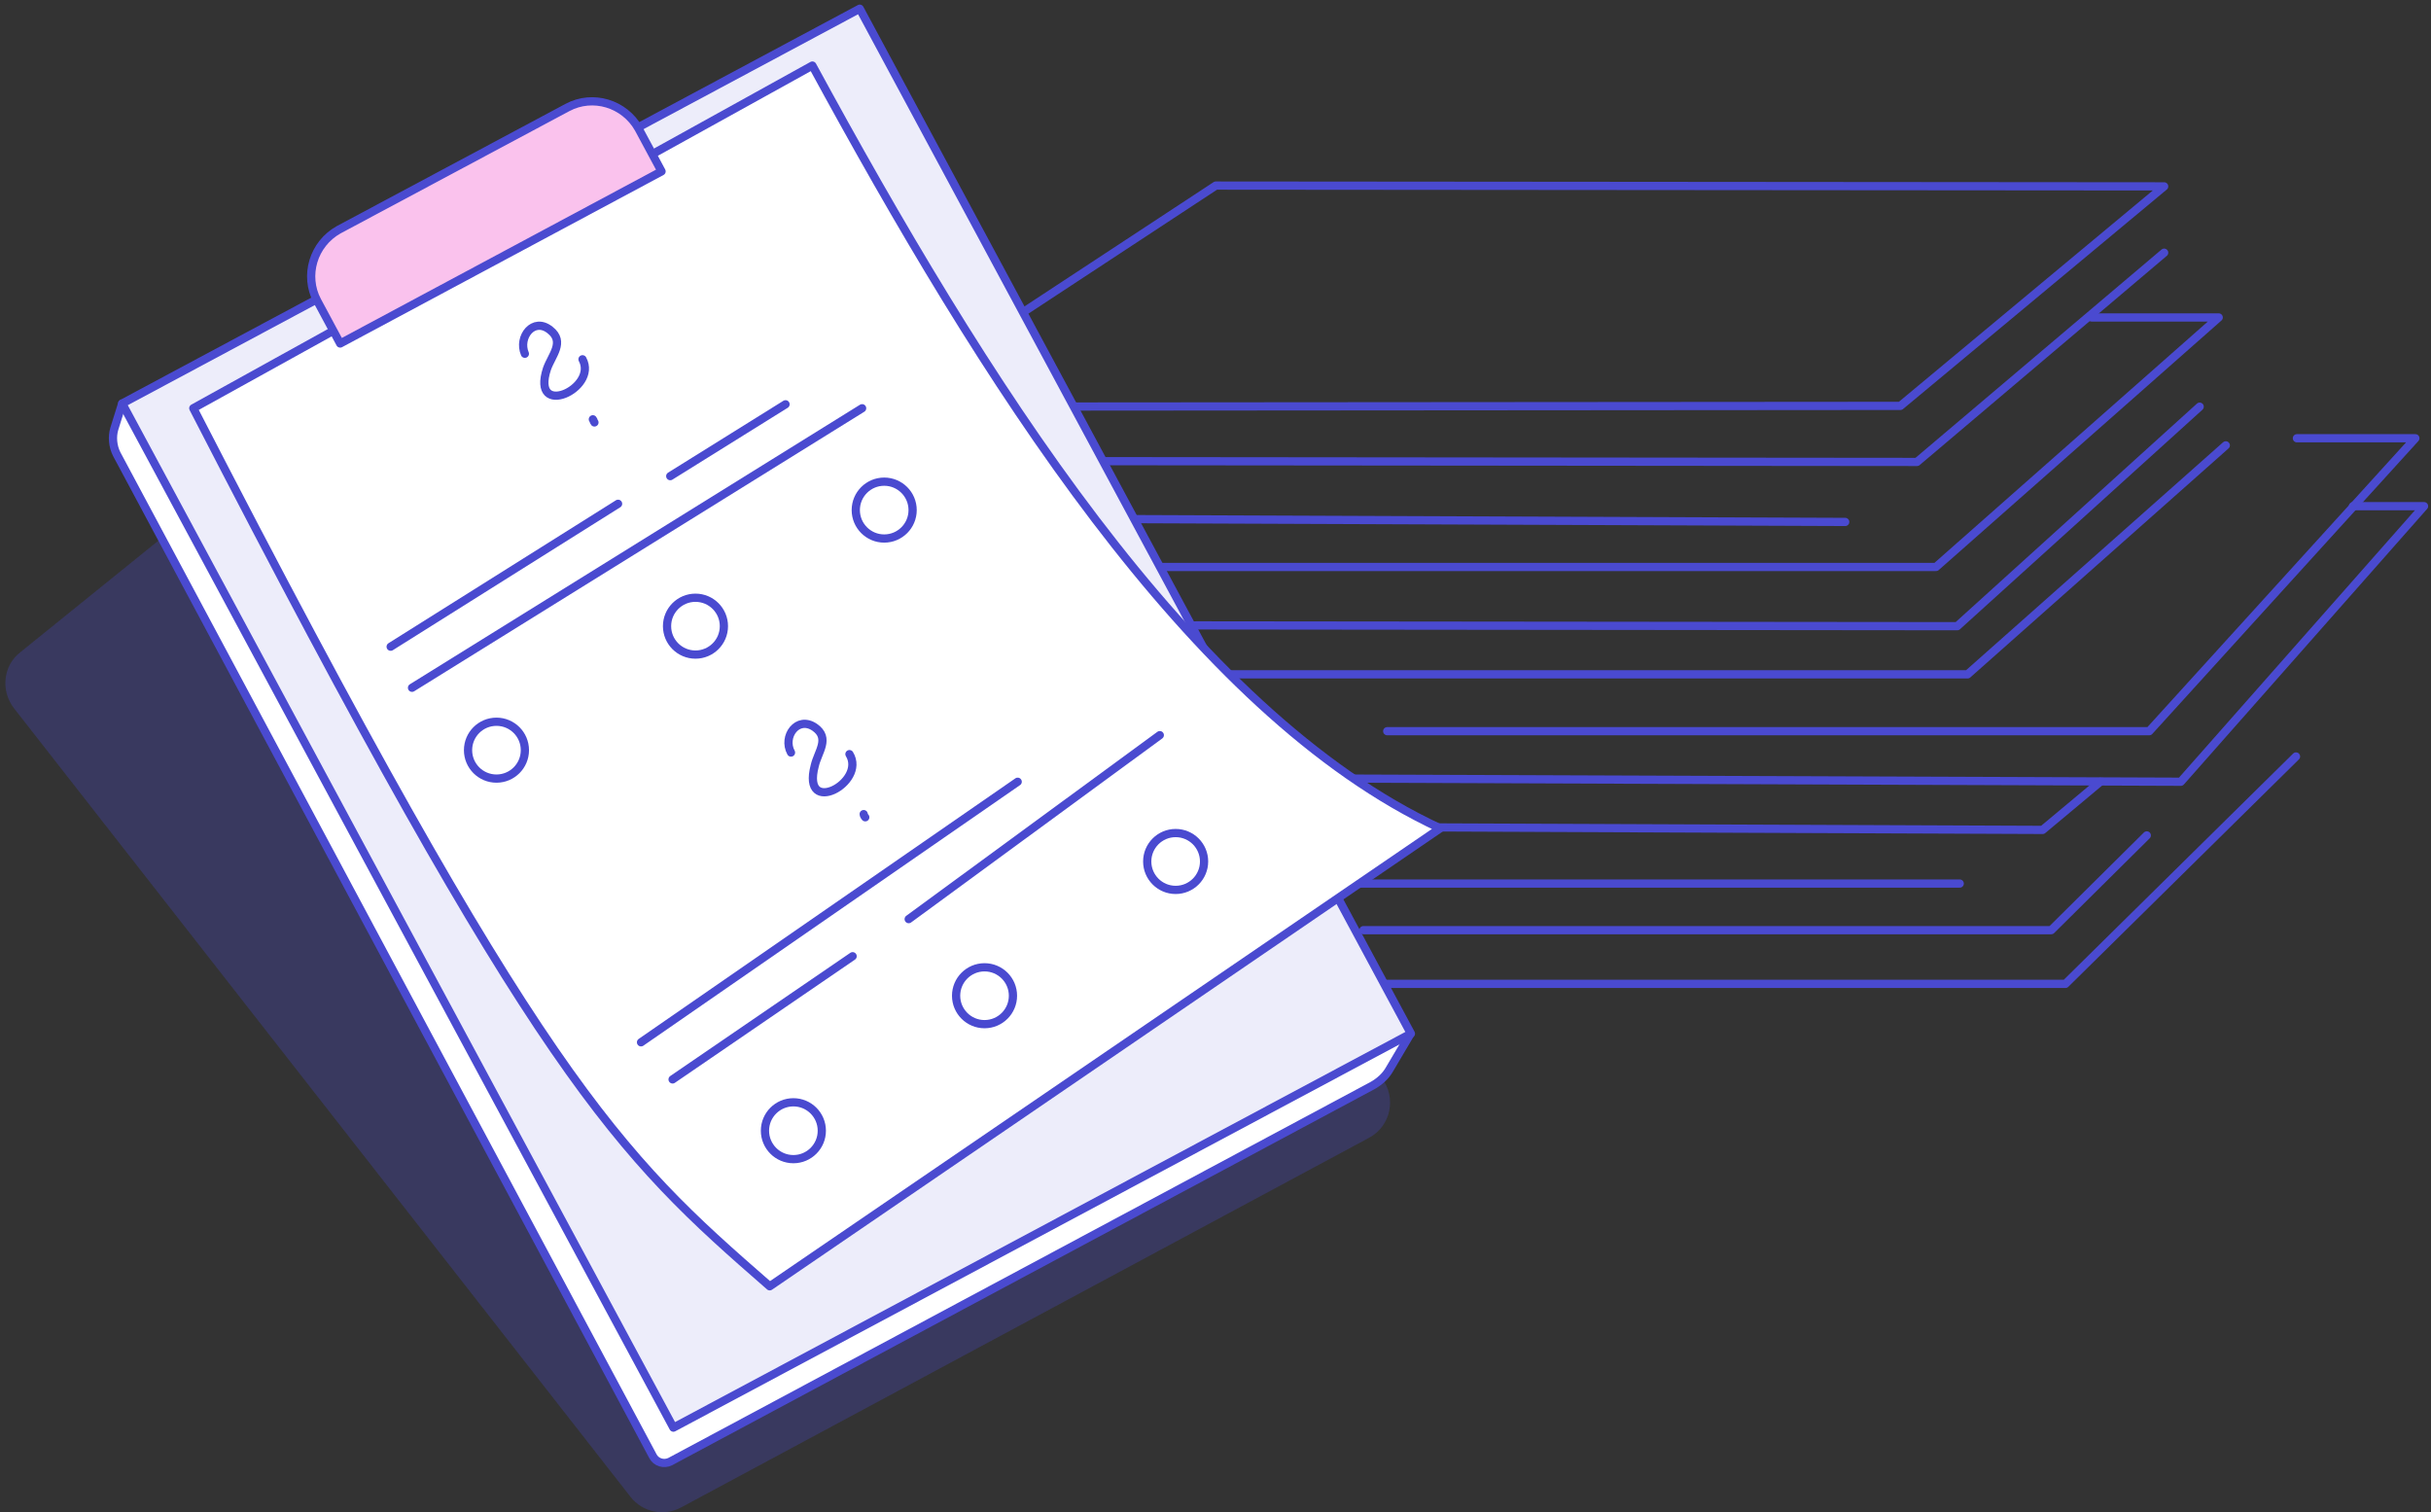 <svg width="389" height="242" viewBox="0 0 389 242" fill="none" xmlns="http://www.w3.org/2000/svg">
<rect x="0" y="0" width="389" height="242" fill="#333333" stroke="none"/>
<path opacity="0.28" d="M40.777 74.047L3.25 104.373C0.47 106.521 0.091 110.564 2.239 113.344L100.923 239.574C102.818 241.975 106.23 242.733 109.01 241.217L219.067 182.082C222.605 180.187 223.489 175.638 221.088 172.479L133.018 60.653C131.628 58.758 129.227 57.873 126.953 58.252L43.81 72.657C42.673 72.91 41.662 73.415 40.777 74.047Z" fill="#4A4AD0"/>
<path d="M140.719 65.078L304.098 64.951L346.301 29.824L194.547 29.698L140.719 65.078Z" stroke="#4A4AD0" stroke-width="1.317" stroke-miterlimit="10" stroke-linecap="round" stroke-linejoin="round"/>
<path d="M173.066 73.795L306.752 73.922L346.302 40.437" stroke="#4A4AD0" stroke-width="1.317" stroke-miterlimit="10" stroke-linecap="round" stroke-linejoin="round"/>
<path d="M167.77 83.018L295.263 83.523" stroke="#4A4AD0" stroke-width="1.317" stroke-miterlimit="10" stroke-linecap="round" stroke-linejoin="round"/>
<path d="M169.789 90.729H309.792L355.028 50.8H334.685" stroke="#4A4AD0" stroke-width="1.317" stroke-miterlimit="10" stroke-linecap="round" stroke-linejoin="round"/>
<path d="M351.984 65.078L313.192 100.205L191.258 100.079" stroke="#4A4AD0" stroke-width="1.317" stroke-miterlimit="10" stroke-linecap="round" stroke-linejoin="round"/>
<path d="M177.875 107.913H314.846L356.164 71.269" stroke="#4A4AD0" stroke-width="1.317" stroke-miterlimit="10" stroke-linecap="round" stroke-linejoin="round"/>
<path d="M221.98 117.009H343.915L386.497 70.131H367.543" stroke="#4A4AD0" stroke-width="1.317" stroke-miterlimit="10" stroke-linecap="round" stroke-linejoin="round"/>
<path d="M215.031 124.592L348.969 125.097L387.887 80.999H376.515" stroke="#4A4AD0" stroke-width="1.317" stroke-miterlimit="10" stroke-linecap="round" stroke-linejoin="round"/>
<path d="M336.079 125.099L326.855 132.806L203.531 132.301" stroke="#4A4AD0" stroke-width="1.317" stroke-miterlimit="10" stroke-linecap="round" stroke-linejoin="round"/>
<path d="M201.383 141.391H313.588" stroke="#4A4AD0" stroke-width="1.317" stroke-miterlimit="10" stroke-linecap="round" stroke-linejoin="round"/>
<path d="M218.176 148.848H328.233L343.522 133.686" stroke="#4A4AD0" stroke-width="1.317" stroke-miterlimit="10" stroke-linecap="round" stroke-linejoin="round"/>
<path d="M207.559 157.446H330.504L367.4 121.055" stroke="#4A4AD0" stroke-width="1.317" stroke-miterlimit="10" stroke-linecap="round" stroke-linejoin="round"/>
<path d="M19.555 64.573L18.291 68.616C17.912 69.88 18.039 71.396 18.671 72.66L104.467 233.006C104.972 234.017 106.236 234.396 107.246 233.891L219.578 173.745C220.715 173.113 221.726 172.229 222.358 171.092L225.643 165.532" fill="white"/>
<path d="M19.555 64.573L18.291 68.616C17.912 69.88 18.039 71.396 18.671 72.66L104.467 233.006C104.972 234.017 106.236 234.396 107.246 233.891L219.578 173.745C220.715 173.113 221.726 172.229 222.358 171.092L225.643 165.532" stroke="#4A4AD0" stroke-width="1.317" stroke-miterlimit="10" stroke-linecap="round" stroke-linejoin="round"/>
<path d="M225.769 165.406L107.752 228.458L19.555 64.573L137.572 1.395L225.769 165.406Z" fill="#EDEDFA" stroke="#4A4AD0" stroke-width="1.317" stroke-miterlimit="10" stroke-linecap="round" stroke-linejoin="round"/>
<path d="M230.447 132.551L123.17 205.838C98.657 184.484 86.4 173.112 30.93 65.33L129.993 10.491C156.907 60.023 190.392 113.977 230.447 132.551Z" fill="white" stroke="#4A4AD0" stroke-width="1.317" stroke-miterlimit="10" stroke-linecap="round" stroke-linejoin="round"/>
<path d="M105.86 27.424L54.433 54.97L50.768 48.147C48.62 44.103 50.136 39.049 54.18 36.774L90.823 17.189C94.867 15.041 99.921 16.557 102.195 20.601L105.86 27.424Z" fill="#FAC2ED" stroke="#4A4AD0" stroke-width="1.317" stroke-miterlimit="10" stroke-linecap="round" stroke-linejoin="round"/>
<path d="M83.987 56.611C82.85 53.957 85.377 50.672 88.03 52.82C90.431 54.716 88.283 56.864 87.525 59.012C84.871 67.099 95.738 62.171 93.211 57.495" stroke="#4A4AD0" stroke-width="1.317" stroke-miterlimit="10" stroke-linecap="round" stroke-linejoin="round"/>
<path d="M95.12 67.603C94.993 67.476 94.993 67.224 94.867 67.097" stroke="#4A4AD0" stroke-width="1.317" stroke-miterlimit="10" stroke-linecap="round" stroke-linejoin="round"/>
<path d="M62.512 103.488L98.903 80.618" stroke="#4A4AD0" stroke-width="1.317" stroke-miterlimit="10" stroke-linecap="round" stroke-linejoin="round"/>
<path d="M107.25 76.195L125.698 64.697" stroke="#4A4AD0" stroke-width="1.317" stroke-miterlimit="10" stroke-linecap="round" stroke-linejoin="round"/>
<path d="M65.93 110.061L137.953 65.33" stroke="#4A4AD0" stroke-width="1.317" stroke-miterlimit="10" stroke-linecap="round" stroke-linejoin="round"/>
<path d="M79.443 124.595C81.955 124.595 83.992 122.559 83.992 120.047C83.992 117.534 81.955 115.498 79.443 115.498C76.931 115.498 74.894 117.534 74.894 120.047C74.894 122.559 76.931 124.595 79.443 124.595Z" stroke="#4A4AD0" stroke-width="1.317" stroke-miterlimit="10" stroke-linecap="round" stroke-linejoin="round"/>
<path d="M111.287 104.75C113.8 104.75 115.836 102.714 115.836 100.202C115.836 97.689 113.8 95.653 111.287 95.653C108.775 95.653 106.738 97.689 106.738 100.202C106.738 102.714 108.775 104.75 111.287 104.75Z" stroke="#4A4AD0" stroke-width="1.317" stroke-miterlimit="10" stroke-linecap="round" stroke-linejoin="round"/>
<path d="M141.486 86.177C143.999 86.177 146.035 84.14 146.035 81.628C146.035 79.116 143.999 77.079 141.486 77.079C138.974 77.079 136.938 79.116 136.938 81.628C136.938 84.14 138.974 86.177 141.486 86.177Z" stroke="#4A4AD0" stroke-width="1.317" stroke-miterlimit="10" stroke-linecap="round" stroke-linejoin="round"/>
<path d="M126.574 120.426C125.184 117.899 127.585 114.487 130.365 116.383C132.892 118.152 130.87 120.3 130.365 122.574C128.217 130.787 138.705 125.228 135.925 120.679" stroke="#4A4AD0" stroke-width="1.317" stroke-miterlimit="10" stroke-linecap="round" stroke-linejoin="round"/>
<path d="M138.456 130.786C138.33 130.659 138.203 130.407 138.203 130.28" stroke="#4A4AD0" stroke-width="1.317" stroke-miterlimit="10" stroke-linecap="round" stroke-linejoin="round"/>
<path d="M126.955 185.493C129.467 185.493 131.504 183.456 131.504 180.944C131.504 178.432 129.467 176.395 126.955 176.395C124.443 176.395 122.406 178.432 122.406 180.944C122.406 183.456 124.443 185.493 126.955 185.493Z" stroke="#4A4AD0" stroke-width="1.317" stroke-miterlimit="10" stroke-linecap="round" stroke-linejoin="round"/>
<path d="M157.541 163.89C160.053 163.89 162.09 161.854 162.09 159.341C162.09 156.829 160.053 154.793 157.541 154.793C155.029 154.793 152.992 156.829 152.992 159.341C152.992 161.854 155.029 163.89 157.541 163.89Z" stroke="#4A4AD0" stroke-width="1.317" stroke-miterlimit="10" stroke-linecap="round" stroke-linejoin="round"/>
<path d="M188.123 142.407C190.635 142.407 192.672 140.37 192.672 137.858C192.672 135.346 190.635 133.309 188.123 133.309C185.611 133.309 183.574 135.346 183.574 137.858C183.574 140.37 185.611 142.407 188.123 142.407Z" stroke="#4A4AD0" stroke-width="1.317" stroke-miterlimit="10" stroke-linecap="round" stroke-linejoin="round"/>
<path d="M102.574 166.796L162.846 125.099" stroke="#4A4AD0" stroke-width="1.317" stroke-miterlimit="10" stroke-linecap="round" stroke-linejoin="round"/>
<path d="M107.625 172.733L136.434 153.021" stroke="#4A4AD0" stroke-width="1.317" stroke-miterlimit="10" stroke-linecap="round" stroke-linejoin="round"/>
<path d="M145.406 147.082L185.587 117.641" stroke="#4A4AD0" stroke-width="1.317" stroke-miterlimit="10" stroke-linecap="round" stroke-linejoin="round"/>
</svg>
